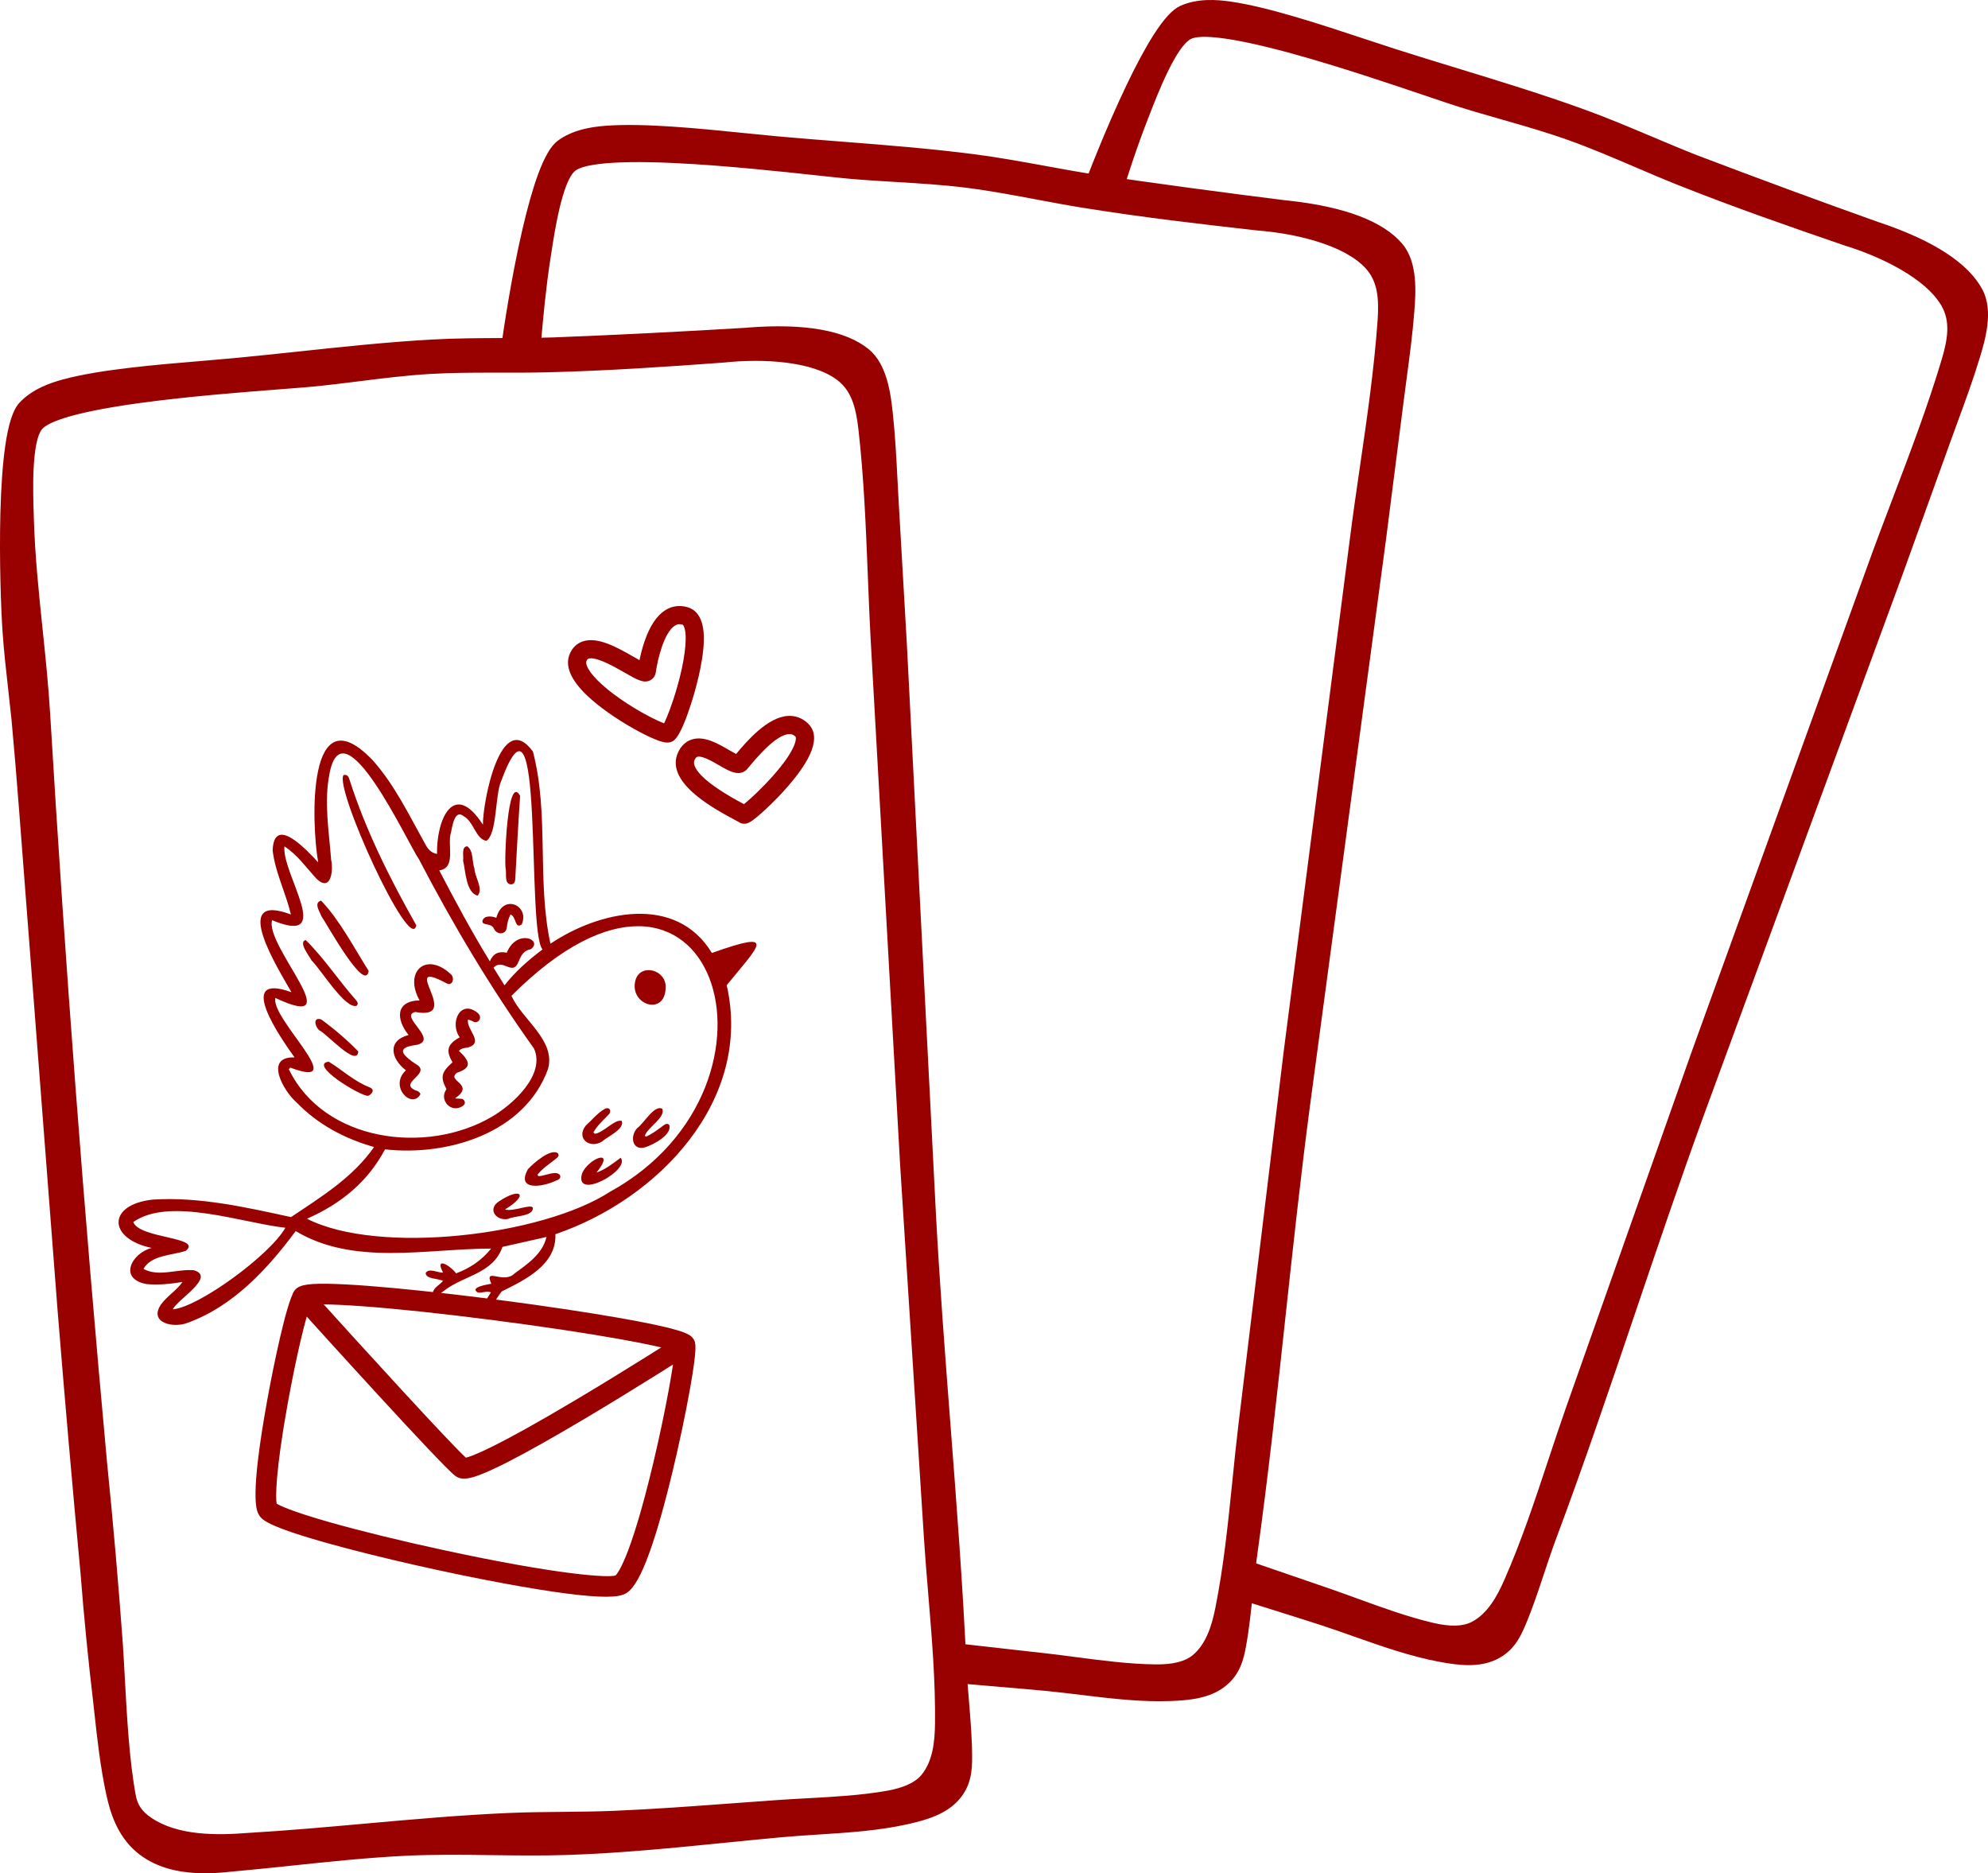 <?xml version="1.0" encoding="UTF-8"?><svg id="a" xmlns="http://www.w3.org/2000/svg" viewBox="0 0 2697.29 2541.19"><defs><style>.b{fill:#900;}</style></defs><path class="b" d="M1895.74,336.58c-32.38-38.1-103.12-50.68-150.23-55.69-.46-.05-.93-.05-1.39-.08-86.89-10.82-173.66-22.56-260.31-35.19-54.1-8.44-107.97-20.31-162.22-27.35-88.88-11.53-178.63-16.31-267.87-24.39-66.09-5.99-168.72-19.34-232.43-14.2-20.64,1.67-42.43,5.98-59.35,18.61-32.66,24.38-61.77,193.1-72.46,269.25,11.77-.05,23.54-.12,35.3-.28,3.34-39.78,7.15-79.49,13.32-118.85,4.48-28.61,14.76-106.27,36.8-123.81,41.76-33.23,317.32,3.66,380.51,9.12,52.52,4.53,104.81,5.46,157.2,12.11,52.7,6.68,105.23,18.66,157.73,27.11,78.82,12.69,157.65,21.92,236.97,30.8,46.47,3.65,119.33,18.06,152.37,54.32,19.7,21.62,20.33,50.11,18.38,77.59-7.11,100.04-25.45,199.64-38,299.14l-89.33,691.76-61.48,506.75c-9.92,82.58-15.08,167.99-31.41,249.49-5.05,25.17-13.47,52.84-34.07,69.66-15.26,12.46-37.33,14.64-56.39,14.4-48.78-.61-98.54-9.17-147-14.78-39.64-4.59-79.39-8.82-119.1-13.38.35,7.05.69,14.1,1.01,21.15.23,4.95.51,9.91.83,14.87,38.1,3.31,76.24,6.39,114.34,9.95,55.78,5.21,114.17,15.99,170.05,13.93,23.52-.87,50.71-3.1,69.73-18.46,16.19-13.07,20.92-29.08,24.48-48.61,7.3-40.12,9.33-81.64,14.98-122.11,28.31-202.77,44.81-406.79,71.6-609.67l103.07-767.54,24.45-191.57c5.03-39.39,11.07-79.03,14.1-118.61,2.08-26.99,4.27-63.71-14.19-85.44Z"/><path class="b" d="M1573.17,2307.84c-35.47,0-71.7-4.39-106.87-8.65-16.39-1.99-33.34-4.04-49.67-5.57-25.52-2.39-51.49-4.59-76.61-6.72-12.56-1.07-25.12-2.13-37.67-3.22l-7.7-.67-.5-7.72c-.35-5.41-.62-10.33-.84-15.04-.32-7.04-.66-14.08-1.01-21.12l-.53-10.6,10.54,1.21c18.84,2.17,38.01,4.29,56.55,6.35,20.51,2.27,41.72,4.63,62.56,7.04,12.79,1.48,25.88,3.19,38.53,4.85,35.45,4.64,72.11,9.43,107.55,9.88,23.5.31,40.03-3.75,50.58-12.37,19.1-15.59,26.57-42.63,30.94-64.46,11.29-56.34,17.31-115.58,23.13-172.86,2.54-24.97,5.16-50.79,8.18-75.93l61.48-506.77,89.34-691.83c4.25-33.72,9.25-68.02,14.08-101.19,9.43-64.69,19.17-131.57,23.86-197.44,2.11-29.66.19-53.07-16.05-70.89-28.88-31.69-94.58-47.33-146.42-51.41l-.3-.03c-75.84-8.49-156.64-17.86-237.4-30.86-21-3.38-42.31-7.38-62.92-11.25-31-5.82-63.05-11.83-94.52-15.82-31.87-4.04-64.4-5.99-95.85-7.87-19.96-1.2-40.6-2.43-60.99-4.19-10.18-.88-25.49-2.53-44.87-4.62-49.85-5.38-125.18-13.5-191.92-16.76-101.95-4.97-129.81,4.34-137.33,10.33-17.65,14.04-28.38,84.49-32.41,111.01-.4,2.62-.76,5.02-1.1,7.15-6.28,40.12-10.08,80.52-13.24,118.21l-.68,8.14-8.16.11c-12.32.17-24.8.23-35.39.28l-10.4.04,1.45-10.29c2.8-19.92,13.09-89.94,28.14-154.82,7.04-30.38,14.17-55.48,21.19-74.63,8.78-23.95,17.5-38.92,26.66-45.76,20.46-15.28,46.33-18.94,64.01-20.37,51.73-4.18,128.64,3.64,190.44,9.93,15.58,1.58,30.3,3.08,43.52,4.28,29.31,2.65,59.19,4.99,88.09,7.25,59.12,4.63,120.26,9.41,180.12,17.18,32.01,4.15,64.3,10.05,95.52,15.75,21.94,4.01,44.63,8.15,66.93,11.63,85.98,12.54,173.38,24.36,259.69,35.11h.08c.48.02.96.05,1.45.1,77.47,8.23,130,28.01,156.18,58.81,21.44,25.22,18.23,67,16.31,91.95-2.32,30.16-6.4,60.67-10.34,90.17-1.27,9.48-2.58,19.28-3.81,28.89l-24.45,191.57-103.08,767.6c-12.47,94.39-22.88,190.68-32.95,283.8-11.56,106.91-23.52,217.46-38.66,325.92-2.28,16.35-4.01,33.23-5.67,49.56-2.45,24-4.98,48.81-9.36,72.91-3.42,18.78-8.37,38.41-27.68,54.01-21.17,17.1-49.84,19.52-75.05,20.45-4.87.18-9.77.26-14.67.26ZM1311.64,2266.41c9.96.86,19.93,1.7,29.9,2.55,25.16,2.13,51.17,4.34,76.77,6.73,16.58,1.55,33.65,3.62,50.16,5.62,39.35,4.77,80.04,9.71,118.72,8.27,22.32-.82,47.54-2.84,64.41-16.47,13.22-10.67,17.68-23.42,21.28-43.22,4.25-23.4,6.75-47.86,9.17-71.52,1.68-16.49,3.42-33.55,5.75-50.22,15.1-108.17,27.04-218.59,38.59-325.36,10.08-93.23,20.51-189.62,33-284.24l103.08-767.56,24.45-191.51c1.23-9.66,2.55-19.49,3.82-29,3.91-29.26,7.96-59.51,10.24-89.17,1.71-22.2,4.56-59.34-12.08-78.92h0c-23.08-27.16-71.64-44.85-144.32-52.56-.06,0-.19,0-.32-.01-.22,0-.43-.02-.65-.03l-.59-.05c-86.54-10.78-174.18-22.63-260.5-35.22-22.61-3.53-45.42-7.69-67.47-11.72-31-5.66-63.06-11.51-94.61-15.61-59.41-7.71-120.31-12.47-179.21-17.08-28.95-2.27-58.89-4.61-88.31-7.27-13.32-1.21-28.09-2.71-43.72-4.3-61.07-6.21-137.07-13.94-187.17-9.89-24.57,1.98-41.95,7.34-54.69,16.85-7.03,5.25-21.72,26.52-41.08,110.03-12.91,55.68-22.3,115.27-26.37,142.95,5.35-.03,10.96-.07,16.63-.13,3.06-35.67,6.79-73.56,12.7-111.34.33-2.11.69-4.48,1.09-7.08,8.22-53.99,18.63-106.18,39-122.38,10.93-8.7,38.32-19.64,149.42-14.23,67.27,3.28,142.92,11.44,192.98,16.84,19.28,2.08,34.5,3.72,44.49,4.58,20.16,1.74,40.68,2.97,60.52,4.16,31.75,1.9,64.58,3.87,97.04,7.99,32,4.06,64.32,10.12,95.58,15.99,20.49,3.85,41.68,7.82,62.46,11.17,80.31,12.93,160.81,22.27,236.39,30.72,27,2.13,117.45,12.53,158.17,57.22,21.77,23.88,22.81,54.63,20.7,84.29-4.73,66.52-14.53,133.75-24,198.75-4.82,33.08-9.81,67.29-14.04,100.87l-89.33,691.79-61.47,506.69c-3,24.97-5.61,50.7-8.14,75.6-5.86,57.71-11.92,117.38-23.39,174.58-4.97,24.77-13.68,55.67-37.21,74.87-18.6,15.19-44.4,16.65-62.19,16.43-36.5-.46-73.69-5.32-109.66-10.03-12.59-1.65-25.61-3.35-38.27-4.82-20.79-2.41-41.98-4.76-62.47-7.03-15.12-1.68-30.65-3.4-46.09-5.15.17,3.53.33,7.07.5,10.6.1,2.26.22,4.58.36,6.98Z"/><path class="b" d="M2681.88,397.29c-23.34-44.22-89.65-71.86-134.55-86.97-.44-.15-.9-.25-1.34-.38-82.47-29.43-164.62-59.72-246.46-90.87-50.98-19.99-100.99-43.26-152.41-61.91-84.26-30.55-170.83-54.7-256.18-81.96-63.22-20.19-160.5-55.51-223.8-64.32-20.51-2.85-42.71-3.37-61.98,5.28-37.17,16.71-102.21,175.08-129.18,247.09,11.5,2.51,23.01,5,34.52,7.39,11.9-38.11,24.24-76.04,38.8-113.13,10.59-26.96,37.48-100.53,62.8-112.87,47.98-23.37,308.96,72.46,369.45,91.51,50.28,15.83,101.12,28.08,150.83,45.95,49.99,17.96,98.67,41.06,148.09,60.71,74.19,29.5,149.13,55.63,224.63,81.51,44.57,13.65,112.56,43.54,136.94,86.1,14.54,25.38,8.97,53.33,1.09,79.73-28.66,96.11-68.18,189.36-102.03,283.75l-237.38,655.87-170.03,481.32c-27.61,78.46-51.19,160.71-84.83,236.72-10.39,23.47-24.62,48.66-48.38,60.6-17.6,8.85-39.62,6.18-58.17,1.81-47.48-11.18-94.2-30.35-140.29-46.35-37.7-13.09-75.59-25.85-113.35-38.92-1.19,6.96-2.39,13.92-3.6,20.87-.85,4.88-1.65,9.78-2.42,14.7,36.48,11.51,73.03,22.78,109.46,34.53,53.32,17.2,107.98,40.39,162.97,50.51,23.15,4.26,50.17,7.98,72.07-2.88,18.64-9.24,26.74-23.85,34.45-42.14,15.83-37.58,26.83-77.67,41.13-115.94,71.66-191.79,132.05-387.36,202.25-579.58l267.24-726.86,65.46-181.69c13.47-37.36,27.96-74.74,39.52-112.72,7.89-25.9,18-61.26,4.69-86.48Z"/><path class="b" d="M1992.67,2258.85c-13.35,0-26.76-2.12-39.24-4.41-39.47-7.26-78.79-21.15-116.83-34.58-15.57-5.5-31.66-11.18-47.27-16.22-24.38-7.87-49.25-15.65-73.3-23.19-12.04-3.77-24.07-7.54-36.1-11.33l-7.38-2.33,1.19-7.64c.84-5.41,1.64-10.27,2.45-14.86,1.21-6.94,2.41-13.89,3.6-20.83l1.79-10.46,10.03,3.47c17.91,6.2,36.16,12.44,53.81,18.47,19.53,6.67,39.73,13.58,59.55,20.46,12.16,4.22,24.56,8.73,36.56,13.1,33.6,12.22,68.34,24.86,102.84,32.99,22.86,5.38,39.89,5.03,52.06-1.09,22.02-11.07,35.19-35.85,44.2-56.21,23.25-52.55,41.98-109.06,60.1-163.71,7.9-23.83,16.06-48.47,24.47-72.36l170.03-481.33,237.4-655.94c11.47-32,23.8-64.39,35.72-95.72,23.24-61.09,47.28-124.27,66.15-187.54,8.5-28.5,11.71-51.77-.28-72.69-21.31-37.2-82.04-66.74-131.77-81.97l-.28-.09c-72.19-24.75-149.02-51.44-225.04-81.66-19.77-7.86-39.7-16.39-58.97-24.64-29-12.41-58.98-25.24-88.83-35.97-30.23-10.86-61.56-19.83-91.86-28.5-19.22-5.5-39.1-11.19-58.63-17.33-9.75-3.07-24.33-8-42.8-14.25-47.49-16.07-119.27-40.36-183.71-58.02-98.44-26.98-127.65-23.94-136.31-19.73-20.28,9.88-46.04,76.32-55.74,101.33-.96,2.47-1.84,4.73-2.62,6.74-14.84,37.8-27.32,76.42-38.59,112.52l-2.43,7.79-7.99-1.66c-12.08-2.51-24.27-5.16-34.6-7.41l-10.16-2.21,3.65-9.74c7.05-18.83,32.3-84.95,61.08-145.02,13.47-28.12,25.88-51.08,36.88-68.25,13.77-21.48,25.53-34.19,35.96-38.88,23.29-10.47,49.34-8.43,66.91-5.99,51.41,7.15,124.78,31.48,183.74,51.03,14.87,4.93,28.91,9.59,41.56,13.63,28.03,8.95,56.7,17.72,84.42,26.21,56.71,17.35,115.34,35.29,172.09,55.87,30.34,11,60.58,23.77,89.83,36.11,20.55,8.67,41.8,17.64,62.81,25.88,81.21,30.91,163.96,61.42,245.87,90.65l.08.02c.47.12.93.25,1.4.41,73.84,24.85,120.82,55.57,139.68,91.31,15.45,29.28,3.25,69.35-4.04,93.3-8.81,28.93-19.41,57.83-29.67,85.78-3.3,8.98-6.7,18.26-9.99,27.38l-65.46,181.69-267.26,726.92c-32.66,89.42-63.73,181.15-93.77,269.86-34.5,101.86-70.17,207.18-108.5,309.76-5.78,15.46-11.12,31.57-16.3,47.15-7.6,22.89-15.46,46.57-24.97,69.14-7.41,17.59-16.51,35.68-38.74,46.71-12.12,6.01-25.26,8.08-38.46,8.08ZM1692.75,2154.3c9.55,3,19.1,6,28.66,8.99,24.09,7.54,48.99,15.34,73.45,23.23,15.85,5.11,32.06,10.84,47.74,16.38,37.37,13.2,76.02,26.84,114.09,33.85,21.96,4.04,47.02,7.54,66.45-2.09,15.22-7.55,22.34-19.03,30.15-37.57,9.24-21.92,16.98-45.26,24.47-67.82,5.22-15.73,10.63-32,16.52-47.77,38.23-102.32,73.86-207.51,108.31-309.24,30.08-88.81,61.18-180.64,93.92-270.28l267.25-726.88,65.44-181.64c3.3-9.16,6.72-18.47,10.02-27.48,10.17-27.71,20.69-56.37,29.35-84.82,6.49-21.3,17.34-56.94,5.35-79.66h0c-16.64-31.53-60.19-59.33-129.46-82.64-.06-.02-.18-.05-.3-.08-.21-.05-.42-.11-.62-.17l-.57-.18c-82.14-29.31-165.12-59.91-246.64-90.93-21.31-8.35-42.67-17.37-63.32-26.09-29.04-12.26-59.06-24.93-88.96-35.77-56.32-20.42-114.73-38.29-171.23-55.58-27.77-8.5-56.49-17.28-84.63-26.27-12.74-4.07-26.83-8.74-41.75-13.69-58.26-19.32-130.77-43.36-180.56-50.29-24.42-3.4-42.54-1.94-57.04,4.58-8,3.6-26.96,21.18-63.99,98.49-24.69,51.55-46.79,107.68-56.77,133.82,5.22,1.13,10.71,2.31,16.26,3.48,10.73-34.16,22.59-70.33,36.57-105.93.78-1.98,1.65-4.22,2.59-6.67,19.75-50.91,41.24-99.6,64.64-111,12.56-6.12,41.66-10.86,148.95,18.55,64.95,17.8,137.03,42.19,184.72,58.33,18.36,6.21,32.87,11.12,42.43,14.13,19.3,6.08,39.06,11.73,58.17,17.2,30.58,8.75,62.2,17.8,93,28.86,30.35,10.91,60.59,23.84,89.82,36.36,19.17,8.2,38.99,16.69,58.54,24.46,75.59,30.06,152.15,56.65,224.08,81.31,25.9,7.95,111.92,37.73,141.97,90.19,16.06,28.04,10.41,58.28,1.91,86.78-19.06,63.91-43.22,127.4-66.58,188.8-11.89,31.25-24.18,63.56-35.61,95.42l-237.39,655.9-170,481.26c-8.35,23.72-16.49,48.28-24.36,72.03-18.25,55.06-37.12,111.99-60.72,165.33-10.22,23.1-25.44,51.37-52.57,65-21.46,10.79-46.96,6.61-64.27,2.53-35.53-8.37-70.78-21.19-104.87-33.6-11.93-4.34-24.27-8.83-36.31-13.01-19.78-6.87-39.96-13.76-59.47-20.43-14.38-4.92-29.17-9.97-43.85-15.03-.6,3.48-1.21,6.97-1.82,10.45-.39,2.22-.78,4.51-1.17,6.9Z"/><path class="b" d="M1309.97,2382.62c-.19-40.78-5.8-81.97-7.67-122.78-9.36-204.53-30.56-408.11-41.43-612.46l-39.46-773.43-11.1-192.8c-2.28-39.65-3.62-79.72-7.89-119.19-2.91-26.91-7.48-63.41-29.62-81.38-38.82-31.51-110.66-30.91-157.89-27.19-.46.04-.92.12-1.38.18-87.4,5.3-174.85,9.68-262.35,13.15-54.73,1.62-109.87-.16-164.48,2.87-89.49,4.97-178.59,16.73-267.8,25.15-66.07,6.24-169.4,11.93-231.09,28.68-19.99,5.43-40.61,13.66-54.93,29.18-31.32,33.95-24.15,249.32-20.47,303.11,2.75,40.23,8.16,80.1,12.23,120.2,3.68,40.05,7.04,80.12,10.09,120.22l52.42,681.24c9.63,119.19,20.03,238.31,31.2,357.36,4.53,58.02,10.23,115.92,17.11,173.71,4.58,41.31,8.68,83.27,17.52,123.93,6,27.61,15.47,53.71,37.52,72.7,31.26,26.92,74.49,29.5,113.76,25.86,1.88-.18,3.76-.37,5.64-.58,79.57-7.02,159.45-17.87,239.21-21.83,72.61-3.6,145.32,1.18,217.93-1.07,98.08-3.04,195.3-15.18,292.91-24.12,55.79-5.11,115.17-5.22,169.71-17.5,22.96-5.17,49.28-12.35,65.16-30.94,13.52-15.82,15.23-32.43,15.14-52.28ZM1277.56,2339.11c-.34,25.66-3.55,54.42-20.72,74.73-12.71,15.04-34.01,21.23-52.79,24.5-48.06,8.35-98.55,9.05-147.22,12.43-74.39,5.15-148.95,11.63-223.44,14.74-47.21,1.97-94.46.85-141.7,2.86-118.34,5.03-235.96,20.1-354.15,27.05-44.23,3.53-98.98,4.07-137.34-22.05-14.01-9.53-21.82-19.98-24.9-36.61-11.55-62.32-13.41-142.97-17.7-207.16-5.95-81.51-13.04-162.91-21.27-244.21-31.23-338.53-57-677.48-77.31-1016.84-5.29-88.09-19.49-175.82-22.06-264.01-.84-28.95-4.98-107.17,13.47-128.46,34.96-40.33,312.61-54.6,375.72-60.83,52.46-5.18,104.03-13.86,156.76-16.93,53.03-3.1,106.87-.96,160.03-2.28,79.81-1.98,159-7.36,238.6-13.19,46.35-4.93,120.62-4.13,159.75,25.45,23.33,17.64,29.18,45.54,32.3,72.91,11.36,99.65,11.6,200.92,17.52,301.03l39.07,696.41,32.51,509.43c5.4,83,15.99,167.9,14.88,251.02Z"/><path class="b" d="M278.35,2541.19c-40.12,0-70.94-9.67-93.74-29.3-25.71-22.14-35.12-53.11-40.44-77.61-8.04-36.98-12.23-75.23-16.28-112.21-.46-4.22-.92-8.43-1.39-12.63-6.85-57.52-12.61-116.07-17.13-173.94-11.12-118.53-21.62-238.78-31.2-357.39l-52.43-681.28c-3.03-39.86-6.42-80.26-10.08-120.09-1.35-13.31-2.89-26.93-4.38-40.1-2.96-26.24-6.03-53.37-7.87-80.31-2.05-29.97-4.51-97.27-2.9-159.84.94-36.63,3.13-67.26,6.52-91.03,4.32-30.33,10.61-49.61,19.22-58.95,17.31-18.77,42.07-27.12,59.19-31.77,50.09-13.6,127.13-20.01,189.03-25.17,15.61-1.3,30.36-2.53,43.57-3.78,29.3-2.77,59.1-5.95,87.93-9.03,58.97-6.3,119.94-12.81,180.22-16.15,32.23-1.79,65.05-1.92,96.8-2.04,22.3-.09,45.37-.18,67.92-.84,86.83-3.44,174.92-7.86,261.72-13.12h.08c.48-.08.96-.14,1.44-.19,77.67-6.12,132.94,3.69,164.32,29.17,25.7,20.86,30.21,62.52,32.9,87.4,3.26,30.07,4.84,60.82,6.37,90.56.49,9.55,1,19.42,1.56,29.08l11.1,192.8,39.46,773.48c5.06,95.07,12.48,191.63,19.66,285.02,8.24,107.22,16.77,218.1,21.77,327.49.75,16.49,2.16,33.4,3.51,49.76,1.99,24.04,4.06,48.9,4.17,73.39h0c.09,19.09-1.18,39.3-17.3,58.17-17.67,20.69-45.41,28.33-70.03,33.87-39.15,8.81-80.77,11.47-121.02,14.05-16.48,1.05-33.51,2.14-49.85,3.64-25.46,2.33-51.33,4.92-76.36,7.43-70.96,7.11-144.33,14.46-217.09,16.72-33.33,1.03-67.14.59-99.84.16-38.71-.51-78.73-1.04-117.93.9-51.14,2.53-103.28,8.02-153.7,13.33-27.88,2.93-56.71,5.97-85.06,8.47-1.9.21-3.79.41-5.69.59-9.34.86-18.25,1.3-26.74,1.3ZM1057.12,460.62c-12.94,0-26.77.58-41.51,1.74-.06,0-.19.03-.31.05-.21.03-.43.06-.64.09l-.59.06c-87.04,5.28-175.38,9.7-262.54,13.16-22.88.68-46.06.77-68.47.85-31.52.12-64.11.25-95.87,2.01-59.82,3.32-120.56,9.81-179.3,16.08-28.88,3.08-58.74,6.27-88.15,9.05-13.32,1.26-28.11,2.49-43.77,3.8-61.17,5.1-137.3,11.44-185.81,24.61-23.79,6.46-39.89,14.91-50.67,26.6-5.39,5.84-18.23,31.01-20.98,138.25-1.59,61.95.84,128.52,2.87,158.15,1.81,26.54,4.85,53.47,7.8,79.51,1.49,13.22,3.04,26.89,4.41,40.39,3.68,40.01,7.08,80.51,10.11,120.45l52.42,681.23c9.57,118.53,20.07,238.73,31.19,357.21v.14c4.51,57.65,10.26,115.97,17.09,173.35.48,4.28.94,8.5,1.4,12.73,4,36.52,8.14,74.29,15.97,110.35,5.02,23.11,13.06,49.24,34.6,67.79,24.05,20.72,58.07,28.25,107.06,23.72,1.81-.17,3.64-.36,5.47-.56l.21-.02c28.23-2.49,57.02-5.52,84.86-8.45,50.66-5.33,103.05-10.84,154.69-13.4,39.76-1.97,80.07-1.44,119.05-.92,32.5.43,66.11.87,99.04-.15,72.15-2.24,145.21-9.56,215.86-16.64,25.06-2.51,50.97-5.11,76.51-7.44,16.58-1.52,33.74-2.61,50.34-3.68,39.55-2.53,80.46-5.14,118.22-13.64,21.79-4.9,46.21-11.51,60.29-28,11.04-12.91,13.08-26.27,12.99-46.39h0c-.11-23.79-2.14-48.29-4.11-71.99-1.37-16.52-2.79-33.6-3.56-50.42-4.99-109.11-13.51-219.85-21.74-326.93-7.19-93.49-14.62-190.16-19.69-285.46l-39.46-773.45-11.09-192.75c-.56-9.72-1.07-19.62-1.56-29.19-1.52-29.49-3.09-59.97-6.29-89.55-2.39-22.13-6.4-59.17-26.35-75.36-22.08-17.92-58.99-26.94-110-26.94ZM298.65,2506.16c-35.93,0-74-5.25-103.52-25.34-16.7-11.37-25.28-24.05-28.68-42.4-8.91-48.1-12.16-107.7-15.03-160.29-.92-16.83-1.78-32.73-2.8-47.91-5.91-80.98-13.06-163.06-21.24-243.91-31.1-337.13-57.12-679.35-77.34-1017.21-2.28-38.02-6.31-76.71-10.21-114.13-5.11-49.11-10.4-99.9-11.86-150.16-.06-2.13-.14-4.53-.23-7.15-1.82-54.58-1.16-107.8,15.89-127.46,9.15-10.56,34.07-26.34,144.28-41.39,66.73-9.12,142.59-14.97,192.79-18.84,19.33-1.49,34.59-2.67,44.57-3.65,20.14-1.99,40.54-4.54,60.26-7.01,31.56-3.95,64.2-8.04,96.86-9.95,32.2-1.88,65.08-1.85,96.88-1.81,20.85.02,42.41.05,63.45-.48,81.33-2.02,162.17-7.61,238.02-13.16,26.95-2.86,117.75-9.22,165.97,27.23,25.78,19.49,32.45,49.52,35.81,79.07,7.55,66.26,10.25,134.14,12.86,199.78,1.33,33.41,2.7,67.95,4.7,101.74l39.07,696.44,32.51,509.36c1.63,25.09,3.78,50.88,5.86,75.81,4.82,57.8,9.81,117.58,9.03,175.91h0c-.34,25.26-3.24,57.23-22.84,80.42-15.5,18.34-40.59,24.51-58.12,27.55-35.97,6.25-73.42,8.29-109.64,10.26-12.68.69-25.79,1.4-38.5,2.28-20.87,1.45-42.11,3.02-62.66,4.55-52.76,3.92-107.31,7.97-161.03,10.21-23.6.99-47.54,1.21-70.69,1.42-23.3.21-47.39.44-71,1.44-65.25,2.77-131.46,8.72-195.5,14.46-51.86,4.65-105.48,9.46-158.4,12.58-12.47.99-25.83,1.75-39.52,1.75ZM666.56,505.52c-27.54,0-55.68.19-83.11,1.79-32.07,1.87-64.4,5.92-95.67,9.84-19.84,2.49-40.35,5.06-60.73,7.07-10.17,1-25.52,2.19-44.95,3.69-49.99,3.86-125.54,9.69-191.74,18.73-101.14,13.82-126.81,28.08-133.11,35.35-14.77,17.04-12.4,88.26-11.5,115.07.09,2.65.17,5.08.23,7.23,1.44,49.59,6.7,100.03,11.77,148.82,3.92,37.61,7.96,76.5,10.27,114.91,20.21,337.67,46.21,679.69,77.29,1016.55,8.19,80.94,15.35,163.19,21.28,244.39,1.03,15.34,1.89,31.3,2.81,48.18,2.84,52.05,6.05,111.04,14.75,157.99,2.51,13.54,8.43,22.17,21.11,30.8,36.14,24.6,89.29,23.89,131.57,20.52h.19c52.68-3.11,106.2-7.92,157.95-12.56,64.25-5.76,130.68-11.72,196.35-14.52,23.91-1.02,48.16-1.24,71.6-1.46,23-.21,46.79-.43,70.11-1.41,53.43-2.23,107.83-6.27,160.45-10.17,20.57-1.53,41.84-3.11,62.75-4.55,12.84-.89,26.02-1.61,38.77-2.3,35.7-1.94,72.62-3.95,107.54-10.02,23.14-4.02,38.66-11.03,47.46-21.44,15.91-18.82,18.3-46.78,18.59-69.04.77-57.46-4.18-116.79-8.97-174.17-2.09-25.01-4.25-50.88-5.89-76.15l-32.51-509.44-39.07-696.48c-2-33.93-3.38-68.56-4.71-102.06-2.6-65.32-5.28-132.86-12.76-198.46-3.37-29.55-9.55-52.21-28.78-66.75-34.2-25.85-101.65-29.18-153.37-23.68l-.3.03c-76.11,5.57-157.25,11.18-239.03,13.21-21.27.53-42.95.51-63.91.48-4.22,0-8.45,0-12.7,0Z"/><path class="b" d="M965.86,1292.78c89.77-31.95,64.82-11.04,20.11,43.69,35.82,156.39-93.4,290.65-232.41,337.78,1.69,41.48-41.32,62.11-72.68,77.56-5.56,6.5-9.28,15.18-16.09,20.38-14.07,3.43-2.28-13.5,1.33-19.04-6.3-2.3-11.74,1.15-17.8.2-12.1-7.05,13.5-10.98,18.32-11.85-10.58-23.49,16.6,1.35,31.52-14.02,17.84-12.84,38.14-26.81,43.27-49.44-19.99,4.49-39.63,8.9-59.74,13.44-12.35,36.12-51.93,38.72-78.37,58.84-4.96,3.5-9.63,8.87-16.25,6.49-.7-9.38,7.93-12.18,14.01-19.19-7.07-3.59-23.13-2.22-23.55-10.62,4.16-7.41,15.83-.46,23.71-.54-12.33-23.22,10.79-8.89,17.51.96,18.37-6.88,34.12-17.04,47.6-33.6-87.43-.04-186.12,23.73-265.14-23.79-38.31,51.53-85.21,102.46-146.99,124.52-18.42,7.49-53.08.14-35.71-25.09,8.38-11.43,20.92-18.75,29.18-30.43-16.03,2.68-32.56,4.4-48.73,2.92-38.77-6.95-20.47-42.01,6.83-49.05-59.8-12.55-60.49-58.94,1.54-65.58,62.97-4.07,127.09,10.61,187.5,23.73,41.2-27.58,83.95-53.78,112.69-95.04-40-11.39-76.14-30.44-105.17-60.5-17.32-14.84-44.85-62.61-2.7-61.06-18.08-25.2-82.12-116.65-4.23-88.45-16.54-29.54-85.34-137.4-.72-105.45-7-29.67-21.18-56.51-24.79-86.87,1.83-49.33,47.27.5,61.79,16.16-9.27-52.94-15.64-232.15,73.97-138.51,29.81,33.5,49.36,74.47,71.06,113.36,3.69,6.97,7.94,12.27,16.21,13.74-.9-46.92,22.77-101.06,62.28-39.62-.38-29.98,24.07-159.26,67.83-99.28,22.19,84.53,5.2,174.77,23.76,260.71,66-44.47,170.36-67.79,219.07,12.55M416.49,1653.3c97.35,49.57,319.33,23.11,411.19-36.61,263.86-145.35,139.86-539.6-133.73-265.8,14.67,32.72,60.3,60.15,49.64,99.11-31.4,87.32-136.16,118.64-221.21,109.19-23.52,44.25-60.02,74.01-105.9,94.11M393.77,1448.21c-.62.78-1.23,1.55-1.86,2.33,47.56,98.29,186.12,116.39,274.98,64.68,28.48-16.41,73.75-57.19,57.6-92.88-58.4-81.53-109.61-167.56-155.91-256.42-16.59-24.16-102.93-212.55-121.39-116.99-7.9,38.91-.81,78.4,2.09,117.46,3.17,14.09.01,44.09-19.44,26.04-14.37-15.3-25.96-32.73-43.94-44.22-3.79,37.55,69.7,135.96-16.7,100.1-10.31,34.89,107.84,153.88,4.44,105.5-6.95,27.91,104.35,126.24,20.13,94.42M736.08,1287.96c-22.43-25.63,3.15-389.48-56.46-227.52-7.93,18.92-5.19,70.89-19.67,80.21-14.53-2.3-17.06-26.02-30.59-33.23-12.57-10.46-15.64,13.56-17.44,21.77-5.6,16.21,7.71,48.47-15.99,51.5,21.96,42.15,43.86,83.01,68.72,123.5,4.57-11.38,12.76-13.96,22.92-11.76,13.63-33.32,49.68-17.39,32.67-4.82-9.6,1.73-13.08,8.4-16.31,16.1-8.41,22.3-20.86-4.74-34.34,9.01,4.98,8.01,9.7,15.6,14.91,23.97,15.13-19.29,32.81-34.51,51.59-48.74M234.45,1776.18c34.64-2.67,131.82-73.48,152.74-110.66-57.87-6.26-157.19-42.48-206.37-7.73,8.33,22.73,94.74,20.05,71.18,39.08-18.61,6.18-46.75,5.51-57.35,24.49,20.84,11.39,45.89-.3,68.42,1.82,30.4,8.8-22.61,39.77-28.61,53.01"/><path class="b" d="M903.14,1339.85c-.74,39.69-50.63,22.96-40.8-10.64,7.08-22.91,42.05-13.74,40.8,10.64"/><path class="b" d="M876.23,1542.01c8.76-3.68,16.16-9.55,23.76-15.14,2.54-1.87,5.32-3.54,7.99-.9,4.52,13.12-21.45,26.87-32.53,30.37-18.08,5.27-20.93-15.46-10.86-26,8.82-6.04,23.32-32.37,33.99-26.12,4.69,11.48-19.25,24.75-23.68,36.18.44.54.88,1.07,1.32,1.61"/><path class="b" d="M807.02,1538.09c12.03-1.64,27.12-20.22,36.54-17.54,4.17,11.39-19.15,21.01-26.47,27.84-16.8,10.8-36.17-4.24-22.21-21.59,8.55-7.56,16.08-17.43,26.16-22.78,6.19-2.75,9.3,3.4,4.8,7.93-7.32,7.79-15.51,14.71-20.71,24.23l1.89,1.91Z"/><path class="b" d="M730.45,1595.48c8.26.33,24.42-8.75,29.52-1.09,1.48,4.63-2.92,6.31-6.09,7.41-16.89,8.29-54.4,14.43-37.49-15.87,7.08-7.61,31.57-29.31,40.85-21.15,1.8,3.42-.73,5.41-3.24,7.33-8.44,6.89-18.01,12.67-24.69,21.39.37.65.75,1.32,1.13,1.97"/><path class="b" d="M842.03,1570.58c14.46,16.26-63.62,59.63-52.27,21.1,9-20.77,46.65-34.71,19.47-.94,12.14-4.4,22.24-12.13,32.8-20.16"/><path class="b" d="M685.13,1640.73c11.42,3.49,35.81-8.31,37.87-2.16.48,11.82-24.98,10.55-33.57,14.95-16.48,3.28-28.72-13.61-12.15-23.95,29.04-19.39,41.12-9.05,7.86,11.17"/><path class="b" d="M550.7,1451.95c-20.18-15.52-25.79-40.24,3.67-47.91-17.05-21.04-18.15-46.16,14.92-46.95-21.71-38.79,8.6-66.81,42.18-35.7,5.69,4.35,3.13,16.67-5.23,12.74-68.79-36.91,24.19,50.98-42.83,38.68-22.89,5.45,32.48,37.45,2.06,44.63-8.71,1.13-26.52,3.85-14.95,15.36,4.8,4.87,10.72,8.82,16.48,12.47,15.88,12.33-27.27,24.16-2.45,34.2,2.45.11,5.41,2.75,5.9,4.77-11.33,21.23-43.31-10.31-19.74-32.29"/><path class="b" d="M622.6,1425.5c13.83,13.24,19.45,22.48-2.61,29.75-15.19,11.23,25.72,15.34-2.53,34.62,5.6,1.51,10.88-1.27,13.04,4.41.87,3.33-1.19,5.27-3.8,6.78-15.28,9.1-31.43-9.23-20.94-23.53-8.53-16.62-7.16-22.62,8.25-36.51-9.56-15.85-7.03-24.67,9.76-33.77-14.25-19.66.93-52.77,24.79-32.78,6.65,6.26-.14,15.78-7.4,10.81-1.56-.81-3.31-1.26-6.09-2.29-3.18,13.14,22.14,30.64.69,37.78-4.09,1.09-8.79.4-13.17,4.72"/><path class="b" d="M466.27,1051.32c5.86-.87,6.63,2.96,7.76,5.78,22.23,69.67,54.92,134.72,90.75,198.08-7.68,41.33-112.35-187.94-98.51-203.86"/><path class="b" d="M435.69,1221.76c25.63,27.07,44.47,63.64,64.52,95.4-4.72,31.27-58.07-66.01-64.14-74.26-2.18-6.17-10.96-18.29-.38-21.14"/><path class="b" d="M414.73,1275.18c24.51,24.1,44.14,54.09,67.04,80.09,2.33,2.75,5.57,5.75,1.98,9.23-15.82,4.36-48.31-49.4-61.12-61.7-2.76-5.8-18.39-24.61-7.9-27.62"/><path class="b" d="M499.56,1486.6c-10.24.73-81.62-42.69-53.58-46.41,18.45,11.33,34.72,26.82,55.31,34.8,7.55,2.91,4.18,8.78-1.73,11.61"/><path class="b" d="M486.09,1426.4c-1.53,22.2-42.98-24.25-52.07-28.15-6.22-3.98-10.46-18.94,1.6-15.45,17.54,12.71,35.43,28.05,50.48,43.6"/><path class="b" d="M673.38,1245.08c9.28-33.86,45.68-16.43,34.51,8.89-9.69,6.98-7.1-10.61-15.25-13.44-3.02,5.91-4.27,11.22-4.99,17.58-1.16,10.46-13.8,10.36-17.58,1.48-3.61-7.84-15.35-3.54-15.6-9.81,1.59-8.37,12.76-7.18,18.9-4.7"/><path class="b" d="M686.09,1178.57c-2.13-8.9,2.31-130.67,19.6-98.96-2.61,37.88-4.54,75.86-6.67,113.78-.36,3.24-1.75,5.98-5.24,6.36-10.12-.27-6.18-14.45-7.69-21.18"/><path class="b" d="M628.32,1167.49c1.12-5.82-2.81-18.87,5.61-19.44,8.77,5.97,6.27,20.85,9.78,30.18.28,11.6,12.59,27.25,4.28,36.83-15.91-4.46-16.2-33.34-19.67-47.57"/><path class="b" d="M686.74,2140.42c-76.78-14.12-168.91-35-234.71-53.18-86.91-24.01-91.83-32.79-93.94-36.53-9.71-17.29,3.64-101.73,12.47-150.52,11.04-61.07,27.2-132.41,35.39-144.32,2.47-3.59,7.21-6.77,37.71-6.38,59.36.78,184.11,14.9,281.41,28.55,54.61,7.66,104.44,15.66,140.32,22.54,63.31,12.12,66.69,17.33,68.72,20.44,1.61,2.48,4.05,6.24-5.71,61.21-6.12,34.43-14.91,75.99-24.1,114-23.22,95.95-43.14,149.27-59.21,158.46-2.84,1.63-7.6,2.67-14.27,3.13-23.86,1.65-72.13-4.17-144.07-17.4M671.28,1783.06c-153.07-19.77-243.82-24.81-255.72-19.66-5.67,9.96-20.01,66.89-33.04,138.95-15.79,87.28-18.31,134.41-13.91,142.28.63.82,8.03,8.55,75.32,27.72,42.28,12.05,97.32,25.55,154.99,38.03,142.5,30.84,228.66,40.33,240.12,33.77,9.83-5.62,29.46-49.99,55.09-157.68,18.61-78.19,30.02-146.74,29.37-158.87-12.84-7.62-108.6-25.98-252.22-44.53M924.36,1828.18,928.99,1824.33h.02s-.02,0-.02,0Z"/><path class="b" d="M822.21,2166.09c-26.65,0-72.6-5.97-136.92-17.8-76.97-14.16-169.36-35.09-235.39-53.34-90.1-24.89-95.32-34.17-98.78-40.31-3.11-5.54-12.58-22.4,11.57-155.87,7.98-44.15,25.92-131.79,36.67-147.43,4.83-7,12.71-10.25,44.4-9.84,59.72.78,184.88,14.94,282.42,28.62,54.83,7.69,104.8,15.72,140.71,22.6,66.65,12.76,70.34,18.44,73.92,23.94,3.1,4.77,5.77,8.89-4.54,66.97-6.13,34.5-14.95,76.23-24.2,114.48-32.09,132.61-51.33,156.84-63.01,163.53-3.97,2.28-9.6,3.61-17.69,4.17-2.74.19-5.8.28-9.15.28ZM375.38,2039.81c3.58,2.24,18.42,9.94,70.74,24.85,42.16,12.01,97.03,25.47,154.49,37.9,157.46,34.08,225.76,38.03,234.51,34.61,1.09-.87,18.98-17.04,51.23-152.55,16.65-69.98,27.51-132.33,29-151.85-20.62-7.11-104.57-23.62-245.1-41.77h0c-70.33-9.09-132.33-15.67-179.27-19.05-47.56-3.42-64.23-2.47-69.78-1.69-5.49,13.95-18.3,64.33-30.81,133.53-16.67,92.18-16.6,128.38-15.02,136.03ZM374.38,2039.12h0s0,0,0,0Z"/><path class="b" d="M622.45,1995.71c-19.89-15.11-208-223.46-216.01-232.32-2.25-2.49-2.05-6.34.44-8.58,2.49-2.25,6.34-2.05,8.58.44,66.87,74.09,196.73,216.6,213.89,230.43,4.66.6,29.29-4.32,157.02-80.41,70.71-42.11,138.67-85.63,139.35-86.06,2.83-1.81,6.59-.99,8.4,1.84,1.81,2.82.99,6.58-1.84,8.39-.71.45-71.74,45.92-144.25,88.98-42.65,25.32-77.48,44.89-103.53,58.14-30.95,15.74-45.69,20.71-53.59,21.26-4.41.31-6.69-.77-8.46-2.12M629.04,1985.63"/><path class="b" d="M629.47,2005.88c-4.66,0-8.47-1.23-11.85-3.8h0c-19.37-14.71-184.09-196.77-216.91-233.12l-.19-.21c-2.52-2.8-3.8-6.4-3.61-10.15.19-3.76,1.84-7.22,4.64-9.73,2.78-2.51,6.37-3.8,10.15-3.6,3.76.19,7.21,1.84,9.73,4.63,74.04,82.04,188,206.73,210.65,227.54,7.42-1.64,38.07-12.22,150.21-79.03,71.11-42.35,138.47-85.5,139.12-85.92,6.56-4.19,15.28-2.28,19.46,4.26,2.02,3.16,2.7,6.92,1.89,10.6-.8,3.67-2.99,6.81-6.15,8.84-.7.45-72.33,46.28-144.48,89.13-42.77,25.4-77.76,45.05-103.99,58.39-36.69,18.66-49.56,21.62-56.67,22.11-.68.05-1.35.07-2,.07Z"/><path class="b" d="M1010.01,1109.49c-1.1.08-2.19-.2-3.21-1.03-.63-.42-3.14-1.75-5.57-3.04-24.42-12.97-89.27-47.41-74.05-81.18,3.14-6.98,7.78-11.49,13.77-13.42,13.27-4.29,29.98,5.37,43.4,13.11,5.81,3.36,14.56,8.42,17.16,8.09l1.58-1.9c13.32-16.05,41.02-49.45,66.47-50.92,8.02-.46,15.14,2.23,21.16,7.99,17.75,17-8.6,53.51-33.83,81.14-9.4,10.29-20.2,20.94-29.63,29.23-4.14,3.64-7.8,6.62-10.56,8.62-1.94,1.4-4.35,3.15-6.69,3.31M1006.67,1108.35s.05.04.07.07c-.03-.02-.05-.04-.07-.07M946.89,1018.43c-1.15.08-2.24.27-3.28.61-3.63,1.16-6.42,4.03-8.55,8.75-7.88,17.5,15.74,41.05,70.23,70,2.18,1.16,3.67,1.95,4.72,2.54,11.33-7.16,71.24-62.83,77.37-94.31,1.11-5.7.24-9.81-2.66-12.59-4.27-4.09-9.08-5.93-14.68-5.61l-.28.02c-21.61,1.5-48.52,33.92-60.03,47.8l-1.77,2.13c-5.51,6.62-15.42.9-27.96-6.35-10.65-6.15-23.63-13.64-33.13-12.98M1001.34,1032.23"/><path class="b" d="M1009.65,1117.5c-2.68,0-5.21-.83-7.38-2.44-.82-.47-3.08-1.67-4.61-2.49l-.17-.09c-12.34-6.56-35.28-18.74-53.27-33.72-24.31-20.24-32.49-39.69-24.33-57.81,4.05-9,10.49-15.13,18.62-17.75,16.63-5.37,35.02,5.24,49.79,13.77,2.45,1.42,7.14,4.13,10.5,5.79,14.68-17.63,42.62-49.95,70.29-51.55,10.2-.59,19.57,2.94,27.15,10.2,17.99,17.23,6.73,48.29-33.45,92.31-9.6,10.5-20.63,21.38-30.26,29.85-4.33,3.8-8.18,6.94-11.15,9.09-2.46,1.78-6.19,4.49-10.83,4.81h0c-.3.02-.61.03-.91.03ZM947.44,1026.41c-.53.04-.99.12-1.36.24-.53.17-2.03.65-3.72,4.42-3.01,6.68,3.82,15.52,10.08,21.76,11.14,11.11,30.19,23.86,56.61,37.89.11.06.22.12.33.18,16.38-13,65.1-60.44,70.15-86.4.3-1.56.66-4.32-.34-5.29-2.64-2.53-5.31-3.58-8.64-3.4h-.2c-18.23,1.28-44.54,33-54.45,44.94l-1.78,2.14c-3.27,3.92-9.37,7.89-19.92,4.53-5.56-1.77-11.41-5.15-18.18-9.07-9.07-5.24-21.5-12.43-28.58-11.93h0Z"/><path class="b" d="M906.06,999.32c-2.53.18-6.75-.67-15.02-4.11-7.56-3.15-17.21-7.96-27.18-13.56-24.3-13.65-46.85-29.68-61.87-44-19.65-18.72-26.94-34.63-21.66-47.3,2.65-6.38,7-10.64,12.92-12.66,16.96-5.78,42.17,8.66,62.43,20.26,6.4,3.67,14.12,8.09,17.96,9.42,1.01-6.46,3.56-20.47,8.41-34.66,6.46-18.87,14.72-31.66,24.56-37.99,7.37-4.74,15.5-5.86,24.15-3.3,9.37,2.76,14.75,12.06,15.96,27.62,2.15,27.4-9.06,68.17-13.98,84.44-1.58,5.22-15.68,51.15-24.28,55.24-.63.29-1.37.53-2.39.6M800.19,885.08c-1.48.1-2.87.36-4.15.8-3.52,1.19-6.05,3.75-7.73,7.79-2.45,5.9-.31,13.6,6.39,22.9,10.63,14.78,32.97,33.15,61.26,50.42,25.28,15.43,44.09,23.16,48.82,23.68,3.29-4.07,12.9-25.53,21.9-57.27,10.1-35.62,13.88-65.18,10.36-81.11-1.59-7.19-4.45-11.31-8.73-12.58-6.22-1.84-11.79-1.09-17.02,2.28-21.11,13.59-28.67,63.39-29.46,69.03-.3,2.12-1.51,3.84-3.33,4.73-4.75,2.32-11.34-1.25-27.12-10.28-15.14-8.67-37.27-21.35-51.19-20.38M877.55,910.41h0s0,0,0,0ZM873.27,909.81h0s0,0,0,0"/><path class="b" d="M905.42,1007.34c-4.22,0-9.55-1.46-17.46-4.75-7.86-3.27-17.81-8.23-28.02-13.97-24.87-13.97-48.01-30.44-63.47-45.18-22.29-21.24-30.2-40.14-23.52-56.17,3.52-8.47,9.65-14.4,17.72-17.15,20.37-6.94,47.3,8.48,68.95,20.87,2.37,1.36,5.27,3.02,8.04,4.55,1.48-7.23,3.69-16.25,6.82-25.42,7.05-20.62,16.41-34.8,27.8-42.13,9.29-5.98,19.92-7.45,30.74-4.25,8.85,2.61,19.81,10.75,21.67,34.67,2.25,28.76-9.25,70.68-14.3,87.37-16.46,54.42-25.53,58.73-28.51,60.15-1.69.79-3.4,1.23-5.27,1.36-.39.03-.79.04-1.19.04ZM800.74,893.07c-.82.06-1.53.19-2.11.39-.65.22-1.83.62-2.94,3.3-1.26,3.03.75,8.55,5.5,15.15,10.03,13.93,31.51,31.52,58.94,48.27,19.41,11.85,33.74,18.39,40.89,21.09,3.89-7.94,10.99-25.44,17.97-50.04,9.61-33.89,13.44-62.75,10.25-77.21-.93-4.21-2.27-6.36-3.18-6.63-4.02-1.19-7.14-.79-10.43,1.33-14.72,9.48-23.36,45.63-25.87,63.42-.66,4.71-3.55,8.75-7.73,10.8-8.75,4.28-17.39-.67-34.61-10.52-13.15-7.53-35.14-20.15-46.66-19.35h0Z"/></svg>